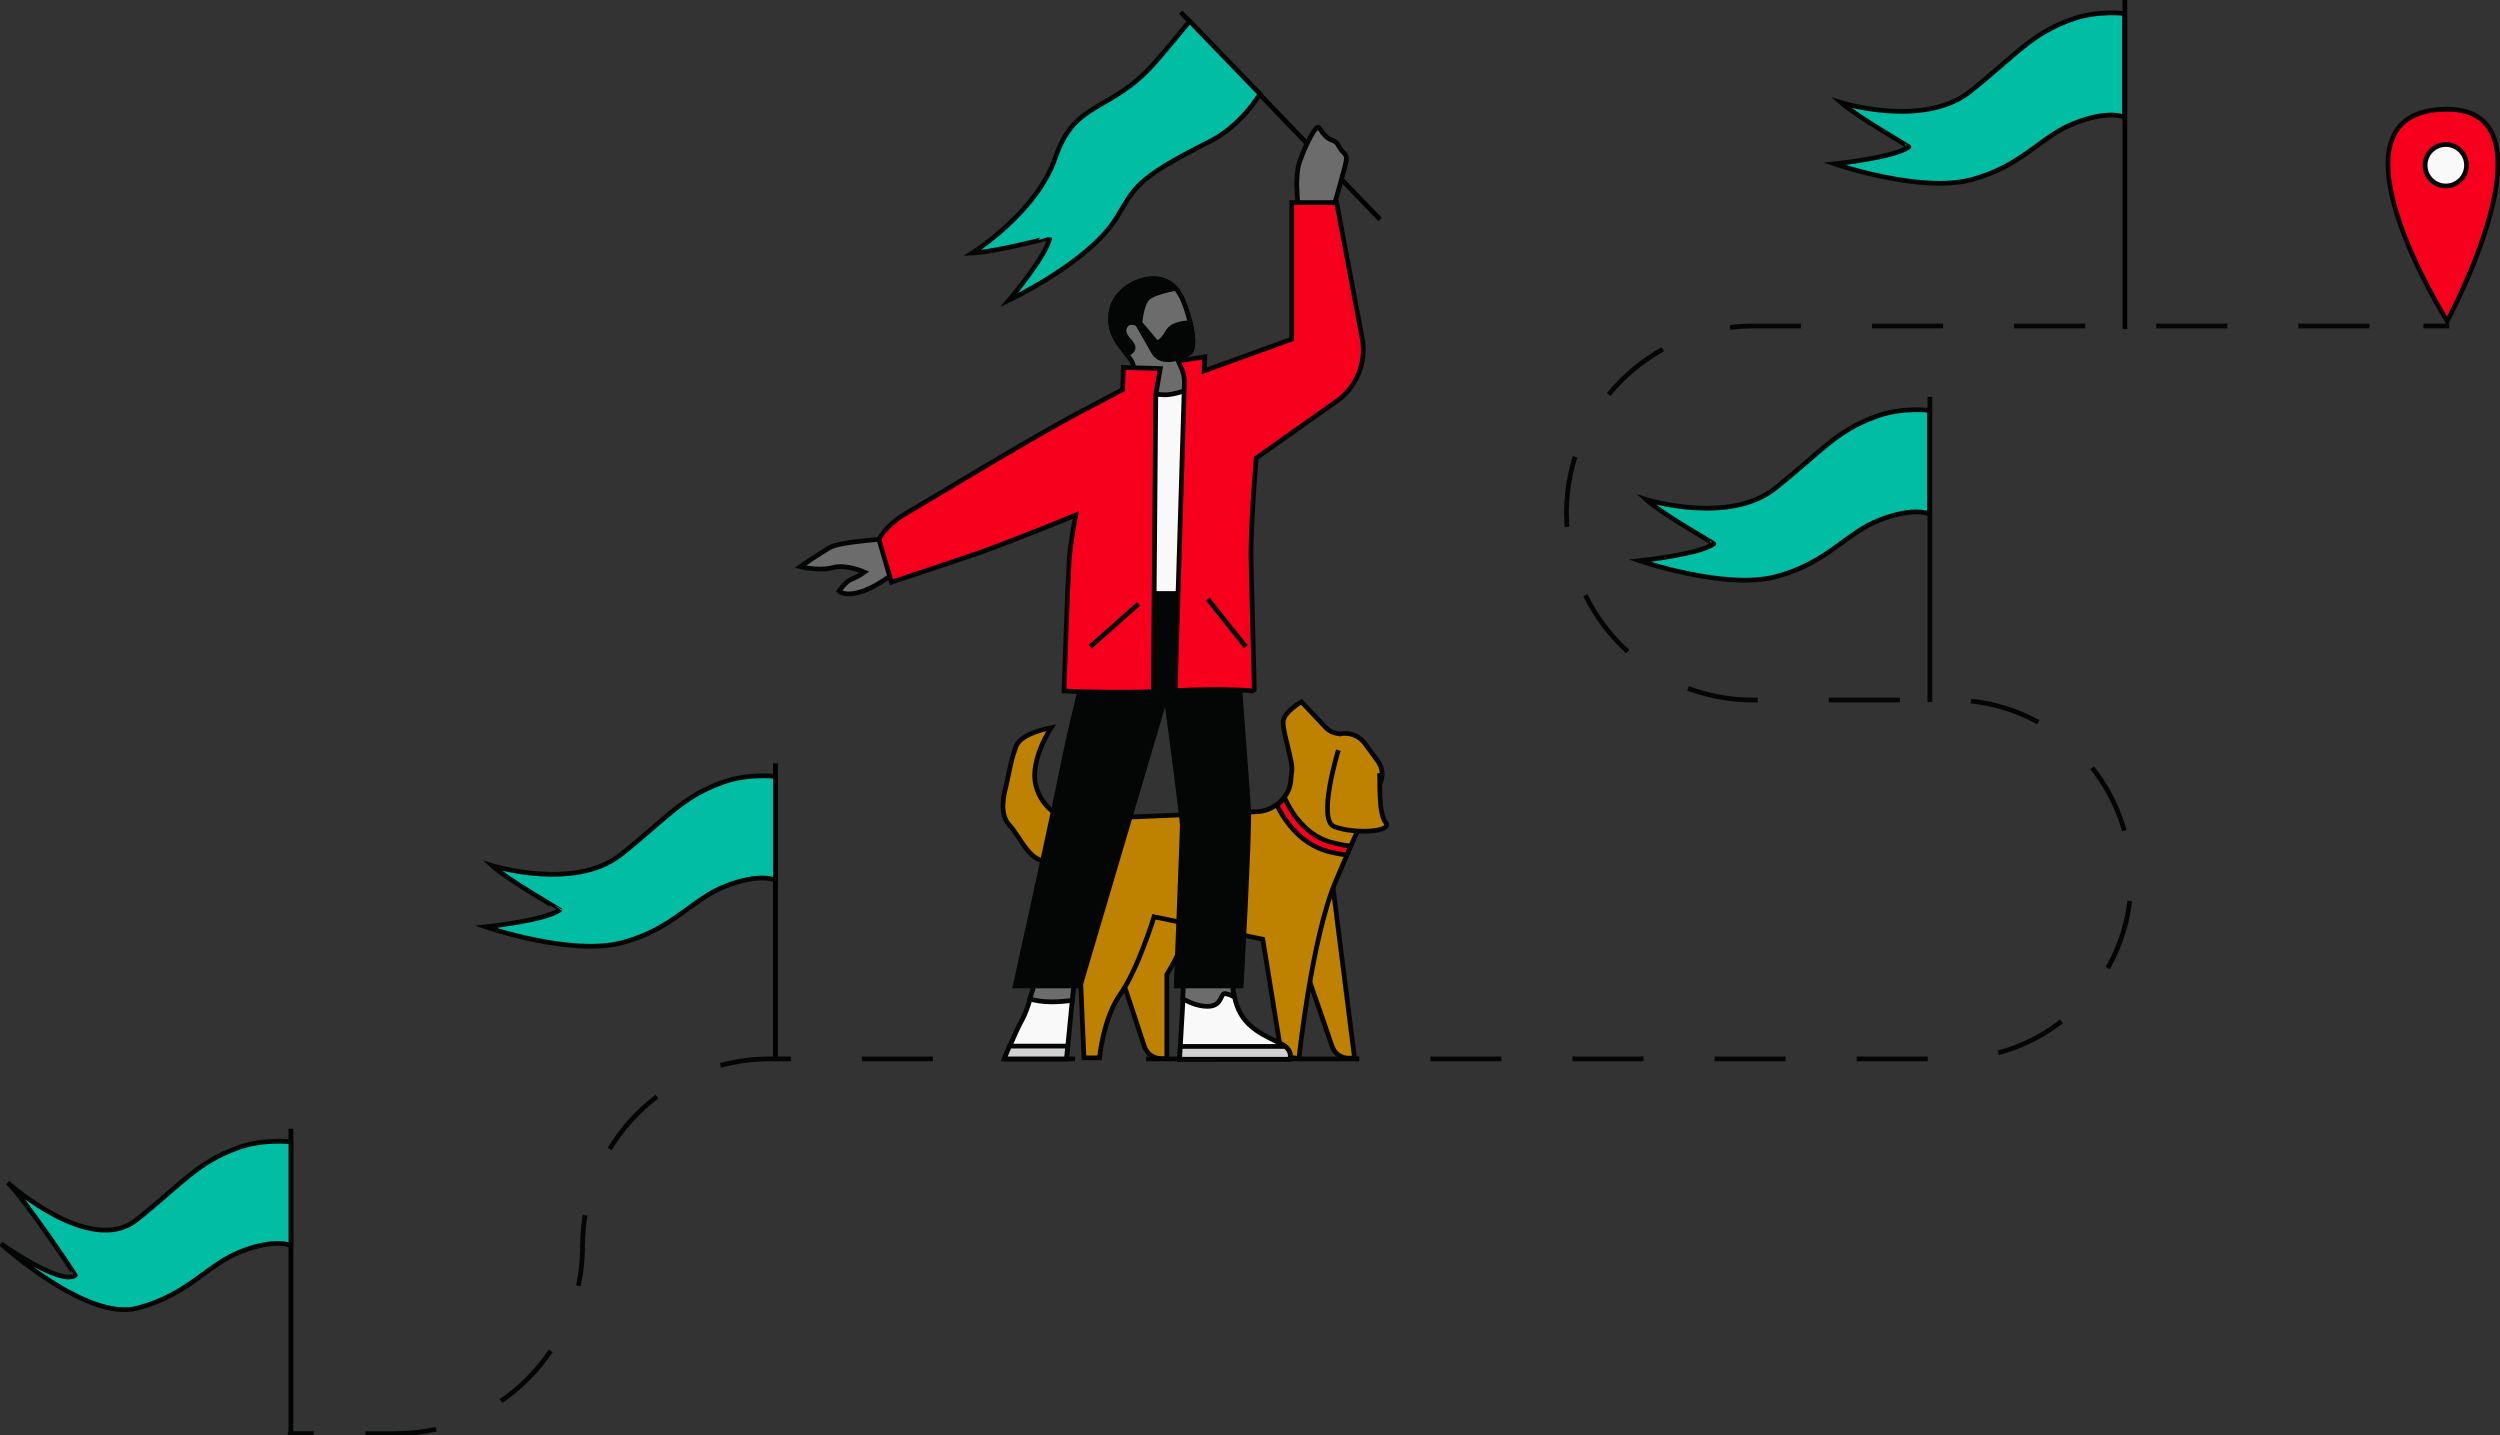 <svg width="526" height="302" viewBox="0 0 526 302" fill="none" xmlns="http://www.w3.org/2000/svg">
<rect x="0" y="0" width="526" height="302" fill="#333333" stroke="none"/>
<g clip-path="url(#clip0_1104_1546)">
<path d="M163.159 160.601V222.572" stroke="black" stroke-miterlimit="10"/>
<path d="M103.544 182.131C103.544 182.131 120.899 187.513 130.629 179.803C140.359 172.093 143.336 167.729 152.049 164.602C157.422 162.638 163.159 163.365 163.159 163.365V185.186C163.159 185.186 159.964 183.586 152.703 186.422C145.514 189.186 141.666 195.514 130.846 198.351C120.173 201.188 102.165 195.005 102.165 195.005C102.165 195.005 114.727 193.696 117.776 191.441C117.776 191.368 106.885 185.186 103.544 182.131Z" fill="#00BDA3" stroke="#040505" stroke-miterlimit="10"/>
<path d="M61.212 237.483V301.636" stroke="black" stroke-miterlimit="10"/>
<path d="M1.597 248.83C1.597 248.83 18.952 264.395 28.682 256.685C38.412 248.975 41.389 244.611 50.102 241.484C55.475 239.52 61.212 240.247 61.212 240.247V262.068C61.212 262.068 58.017 260.468 50.756 263.304C43.567 266.068 39.719 272.396 28.899 275.233C18.226 278.07 0.218 261.704 0.218 261.704C0.218 261.704 12.78 270.578 15.829 268.323C15.902 268.25 4.938 251.885 1.597 248.83Z" fill="#00BDA3" stroke="#040505" stroke-miterlimit="10"/>
<path d="M406.045 83.501V147.727" stroke="#040505" stroke-miterlimit="10"/>
<path d="M346.358 105.104C346.358 105.104 363.713 110.486 373.443 102.776C383.173 95.066 386.15 90.702 394.863 87.574C400.236 85.61 405.973 86.338 405.973 86.338V108.158C405.973 108.158 402.778 106.558 395.517 109.395C388.328 112.159 384.48 118.487 373.66 121.324C362.986 124.16 344.979 117.978 344.979 117.978C344.979 117.978 357.541 116.669 360.59 114.414C360.663 114.341 349.699 108.158 346.358 105.104Z" fill="#00BDA3" stroke="#040505" stroke-miterlimit="10"/>
<path d="M447.071 0V69.245" stroke="black" stroke-miterlimit="10"/>
<path d="M387.384 21.603C387.384 21.603 404.738 26.985 414.468 19.275C424.198 11.565 427.175 7.201 435.889 4.073C441.262 2.109 446.998 2.837 446.998 2.837V24.657C446.998 24.657 443.803 23.057 436.542 25.894C429.354 28.658 425.505 34.986 414.686 37.823C404.012 40.659 386.004 34.477 386.004 34.477C386.004 34.477 398.566 33.168 401.616 30.913C401.689 30.84 390.797 24.585 387.384 21.603Z" fill="#00BDA3" stroke="#040505" stroke-miterlimit="10"/>
<path d="M60.558 301.636H66.004" stroke="#040505" stroke-miterlimit="10"/>
<path d="M76.896 301.636H83.213C104.997 301.636 122.569 283.961 122.569 262.213C122.569 240.393 140.213 222.79 161.924 222.79H410.692C431.459 222.79 448.378 205.916 448.378 185.04C448.378 164.238 431.532 147.29 410.692 147.29H368.868C347.157 147.29 329.585 129.688 329.585 107.94C329.585 86.192 347.157 68.59 368.868 68.59H504.434" stroke="#040505" stroke-miterlimit="10" stroke-dasharray="14.95 14.95"/>
<path d="M509.88 68.59H515.326" stroke="#040505" stroke-miterlimit="10"/>
<path d="M248.405 2.546L290.375 46.187" stroke="black" stroke-miterlimit="10"/>
<path d="M204.548 53.243C204.548 53.243 218.126 44.733 222.047 33.168C226.259 20.802 233.665 23.93 243.25 12.874C246.88 8.656 250.293 4.437 250.293 4.437L265.106 19.784C265.106 19.784 261.257 26.403 254.432 29.822C238.53 37.823 238.893 39.423 234.827 45.969C229.09 55.207 212.317 63.135 212.317 63.135C212.317 63.135 220.304 53.679 220.885 49.97C220.885 50.042 208.977 53.097 204.548 53.243Z" fill="#00BDA3" stroke="#040505" stroke-miterlimit="10"/>
<path d="M514.89 22.985C538.925 22.985 514.89 67.572 514.89 67.572C514.89 67.572 486.862 22.985 514.89 22.985Z" fill="#F6001E" stroke="#040505" stroke-miterlimit="10"/>
<path d="M514.6 39.132C517.006 39.132 518.957 37.178 518.957 34.768C518.957 32.358 517.006 30.404 514.6 30.404C512.194 30.404 510.243 32.358 510.243 34.768C510.243 37.178 512.194 39.132 514.6 39.132Z" fill="#F9F9F9" stroke="#040505" stroke-miterlimit="10"/>
<path d="M280.282 185.259L285.001 222.645H283.767C282.169 222.645 280.79 221.627 280.282 220.172C278.031 213.626 272.149 196.46 271.786 196.315C271.35 196.242 280.282 185.259 280.282 185.259Z" fill="#BF8200" stroke="#040505" stroke-miterlimit="10"/>
<path d="M250.946 192.314C250.148 197.551 245.5 205.043 245.5 205.043V222.718H244.266C242.669 222.718 241.289 221.699 240.781 220.172L233.737 198.86C233.737 198.86 244.92 183.149 244.702 183.222C244.411 183.295 250.946 192.314 250.946 192.314Z" fill="#BF8200" stroke="#040505" stroke-miterlimit="10"/>
<path d="M290.375 164.747C289.068 167.438 286.744 172.239 284.203 177.985C283.912 178.64 283.622 179.222 283.404 179.876C282.605 181.695 281.807 183.586 281.008 185.477C275.925 197.624 273.311 222.645 273.311 222.645H272.875C271.06 222.645 269.535 221.336 269.245 219.59L265.687 197.624L242.814 192.896C242.814 192.896 239.401 204.025 235.698 209.189C232.067 214.353 231.341 222.572 231.341 222.572H228.074L226.259 181.258C226.259 181.258 222.846 181.476 220.087 181.258C216.311 180.895 214.786 176.239 212.39 173.621C210.211 171.293 211.155 167.366 211.736 165.111C212.244 162.856 212.753 159.583 213.842 156.892C214.931 154.2 221.176 153.109 221.176 153.109C221.176 153.109 216.674 159.801 217.908 165.111C219.143 170.421 224.225 172.966 226.259 172.384L264.452 170.784C265.977 170.711 267.429 170.202 268.664 169.257C269.245 168.82 269.826 168.311 270.261 167.657C270.479 167.366 270.624 167.075 270.842 166.784C271.786 165.038 271.568 163.292 271.786 162.347C272.222 160.383 269.535 153.328 270.043 151.436C270.552 149.545 273.819 147.654 273.819 147.654L279.047 153.182C279.628 153.764 280.354 154.128 281.153 154.273L281.879 154.419C283.912 153.982 286.018 154.782 287.252 156.528L290.012 160.31C290.956 161.765 291.028 163.365 290.375 164.747Z" fill="#BF8200" stroke="#040505" stroke-miterlimit="10"/>
<path d="M281.589 157.837C281.589 157.837 277.087 172.53 280.717 173.912C285.147 175.585 293.206 175.003 291.536 173.039C289.939 171.148 290.447 163.802 290.229 162.638" fill="#BF8200"/>
<path d="M281.589 157.837C281.589 157.837 277.087 172.53 280.717 173.912C285.147 175.585 293.206 175.003 291.536 173.039C289.939 171.148 290.447 163.802 290.229 162.638" stroke="#040505" stroke-miterlimit="10"/>
<path d="M234.173 121.833C234.681 121.324 235.625 81.683 238.385 81.683C241.144 81.683 255.594 80.01 255.594 80.01L259.152 100.885L253.343 129.325C253.343 129.325 241.216 128.597 239.982 129.325C238.675 130.125 234.173 121.833 234.173 121.833Z" fill="#F9F9F9" stroke="#040505" stroke-miterlimit="10"/>
<path d="M226.258 203.879L225.605 210.498L224.661 220.099L224.37 222.79H211.3C211.3 222.79 211.736 221.627 212.462 220.099C213.188 218.354 214.205 216.099 215.004 214.644C215.657 213.48 216.238 211.88 216.746 210.207C217.545 207.807 218.198 205.188 218.852 203.079L226.258 203.879Z" fill="#F9F9F9" stroke="#040505" stroke-miterlimit="10"/>
<path d="M271.35 222.863H248.187L248.332 220.172L248.913 210.134L249.204 204.825H259.152C259.224 206.716 259.369 208.316 259.733 209.698C260.894 215.153 264.089 217.044 269.245 219.445C269.753 219.663 270.116 219.881 270.406 220.172C272.004 221.408 271.35 222.863 271.35 222.863Z" fill="#F9F9F9" stroke="#040505" stroke-miterlimit="10"/>
<path d="M226.258 203.879L225.605 210.498C224.298 210.644 222.773 210.789 221.176 210.789C219.288 210.789 217.835 210.498 216.674 210.207C217.472 207.807 218.126 205.188 218.779 203.079L226.258 203.879Z" fill="#6C6C6C" stroke="#040505" stroke-miterlimit="10"/>
<path d="M259.66 209.698C259.006 209.407 258.498 209.189 258.063 209.116C256.538 208.534 257.482 211.735 254.069 211.735C252.036 211.735 250.148 210.862 248.841 210.134L249.131 204.825H259.079C259.224 206.716 259.37 208.316 259.66 209.698Z" fill="#6C6C6C" stroke="#040505" stroke-miterlimit="10"/>
<path d="M232.067 124.379C232.067 124.379 225.823 147.727 223.427 159.51C221.103 171.293 212.97 207.952 212.97 207.952H227.638L245.138 148.745C245.138 148.745 248.26 172.312 248.26 173.621C248.26 174.93 246.953 207.952 246.953 207.952H261.62C261.62 207.952 263.436 175.512 263.218 170.493C262.927 165.474 259.805 124.379 259.805 124.379H232.067V124.379Z" fill="#040505"/>
<path d="M250.801 81.61C250.801 81.61 247.388 83.137 244.92 83.064C242.451 82.992 237.731 82.119 237.731 82.119C237.876 81.828 238.893 79.137 238.457 76.955C238.385 76.446 238.094 75.936 237.731 75.427C236.351 73.463 233.665 70.918 233.665 67.063C233.665 62.117 237.949 59.425 241.144 58.843C243.685 58.334 245.864 59.062 247.388 60.735C247.752 61.098 248.042 61.535 248.332 62.044C249.059 63.208 249.857 65.608 250.438 67.935C251.092 70.772 251.309 73.536 250.22 74.263C248.26 75.573 247.897 75.355 247.897 75.355L248.115 75.864L250.801 81.61Z" fill="#6C6C6C" stroke="#040505" stroke-miterlimit="10"/>
<path d="M189.589 119.36C189.589 119.36 185.378 123.069 181.529 124.379C177.681 125.688 176.519 124.379 176.519 124.379C176.519 124.379 177.899 122.342 179.206 121.833C180.586 121.324 181.893 120.378 181.893 120.378C181.893 120.378 178.044 118.632 175.14 119.433C172.235 120.233 168.387 119.214 168.387 119.214C168.387 119.214 172.235 116.596 174.559 115.214C176.882 113.832 188.355 113.25 188.355 113.25L189.589 119.36Z" fill="#6C6C6C" stroke="#040505" stroke-miterlimit="10"/>
<path d="M273.456 45.678C273.456 45.678 272.077 37.823 273.456 33.968C274.836 30.113 276.942 26.112 277.522 26.84C278.103 27.567 278.321 28.222 279.265 28.949C280.209 29.749 281.008 29.313 281.734 30.84C282.533 32.367 283.477 32.222 283.259 33.749C283.041 35.277 279.991 45.678 279.991 45.678H273.456V45.678Z" fill="#6C6C6C" stroke="#040505" stroke-miterlimit="10"/>
<path d="M242.669 145.545C233.157 145.836 223.862 145.399 223.862 145.399C223.862 145.399 224.661 122.342 224.951 117.832C225.169 114.414 226.331 108.377 226.331 108.377C226.331 108.377 211.591 114.414 204.765 116.741C197.94 119.069 187.556 122.487 187.556 122.487L184.942 113.541C184.942 113.541 186.104 110.559 191.114 107.722C195.689 105.104 219.36 90.629 229.453 85.538L236.206 81.974L236.352 77.318L244.121 77.537L243.177 82.992L242.669 145.545Z" fill="#F6001E" stroke="#040505" stroke-miterlimit="10"/>
<path d="M280.572 84.883L264.307 96.375C264.307 96.375 263.218 109.395 263.218 116.305C263.218 121.542 264.016 145.545 263.871 145.399C263.871 145.399 257.99 144.745 247.243 145.327L249.204 80.446C249.204 79.501 249.058 78.628 248.695 77.755L247.897 75.936L253.488 75.064L253.343 78.046L271.786 71.354V42.623H281.225L286.599 71.136C287.615 76.518 285.219 81.974 280.572 84.883Z" fill="#F6001E" stroke="#040505" stroke-miterlimit="10"/>
<path d="M247.969 75.282C247.969 75.282 244.194 76.737 242.741 74.118L239.329 68.154C239.329 68.154 237.223 67.063 236.569 69.026C235.916 71.063 239.183 72.3 238.239 73.682C237.949 74.118 237.731 74.191 237.078 74.482C235.698 72.518 233.665 70.845 233.665 66.99C233.665 62.044 237.949 59.353 241.144 58.771C243.685 58.262 245.864 58.989 247.388 60.662C247.388 60.662 242.741 61.462 241.434 62.771C240.127 64.08 239.837 67.936 239.837 67.936L243.322 72.081C243.322 72.081 244.339 72.227 245.646 69.899C246.735 67.79 250.438 67.936 250.438 67.936C251.092 70.772 251.309 73.536 250.22 74.263C248.26 75.5 247.969 75.282 247.969 75.282Z" fill="#040505" stroke="#040505" stroke-miterlimit="10"/>
<path d="M229.381 136.089L239.546 127.07" stroke="#040505" stroke-miterlimit="10"/>
<path d="M254.141 126.052L262.129 136.089" stroke="#040505" stroke-miterlimit="10"/>
<path d="M212.39 220.099H224.661L224.371 222.79H211.3C211.228 222.863 211.736 221.699 212.39 220.099Z" fill="#D1D1D1" stroke="#040505" stroke-miterlimit="10"/>
<path d="M271.35 222.863H248.187L248.332 220.172H270.406C272.004 221.409 271.35 222.863 271.35 222.863Z" fill="#D1D1D1" stroke="#040505" stroke-miterlimit="10"/>
<path d="M284.202 177.985C283.912 178.64 283.622 179.222 283.404 179.876C282.532 179.803 281.661 179.658 280.717 179.44C273.819 178.203 270.188 172.53 268.664 169.402C269.244 168.966 269.825 168.457 270.261 167.802C271.35 170.275 274.618 176.312 281.153 177.476C282.242 177.767 283.259 177.912 284.202 177.985Z" fill="#F6001E" stroke="#040505" stroke-miterlimit="10"/>
</g>
<defs>
<clipPath id="clip0_1104_1546">
<rect width="526" height="302" fill="white"/>
</clipPath>
</defs>
</svg>
